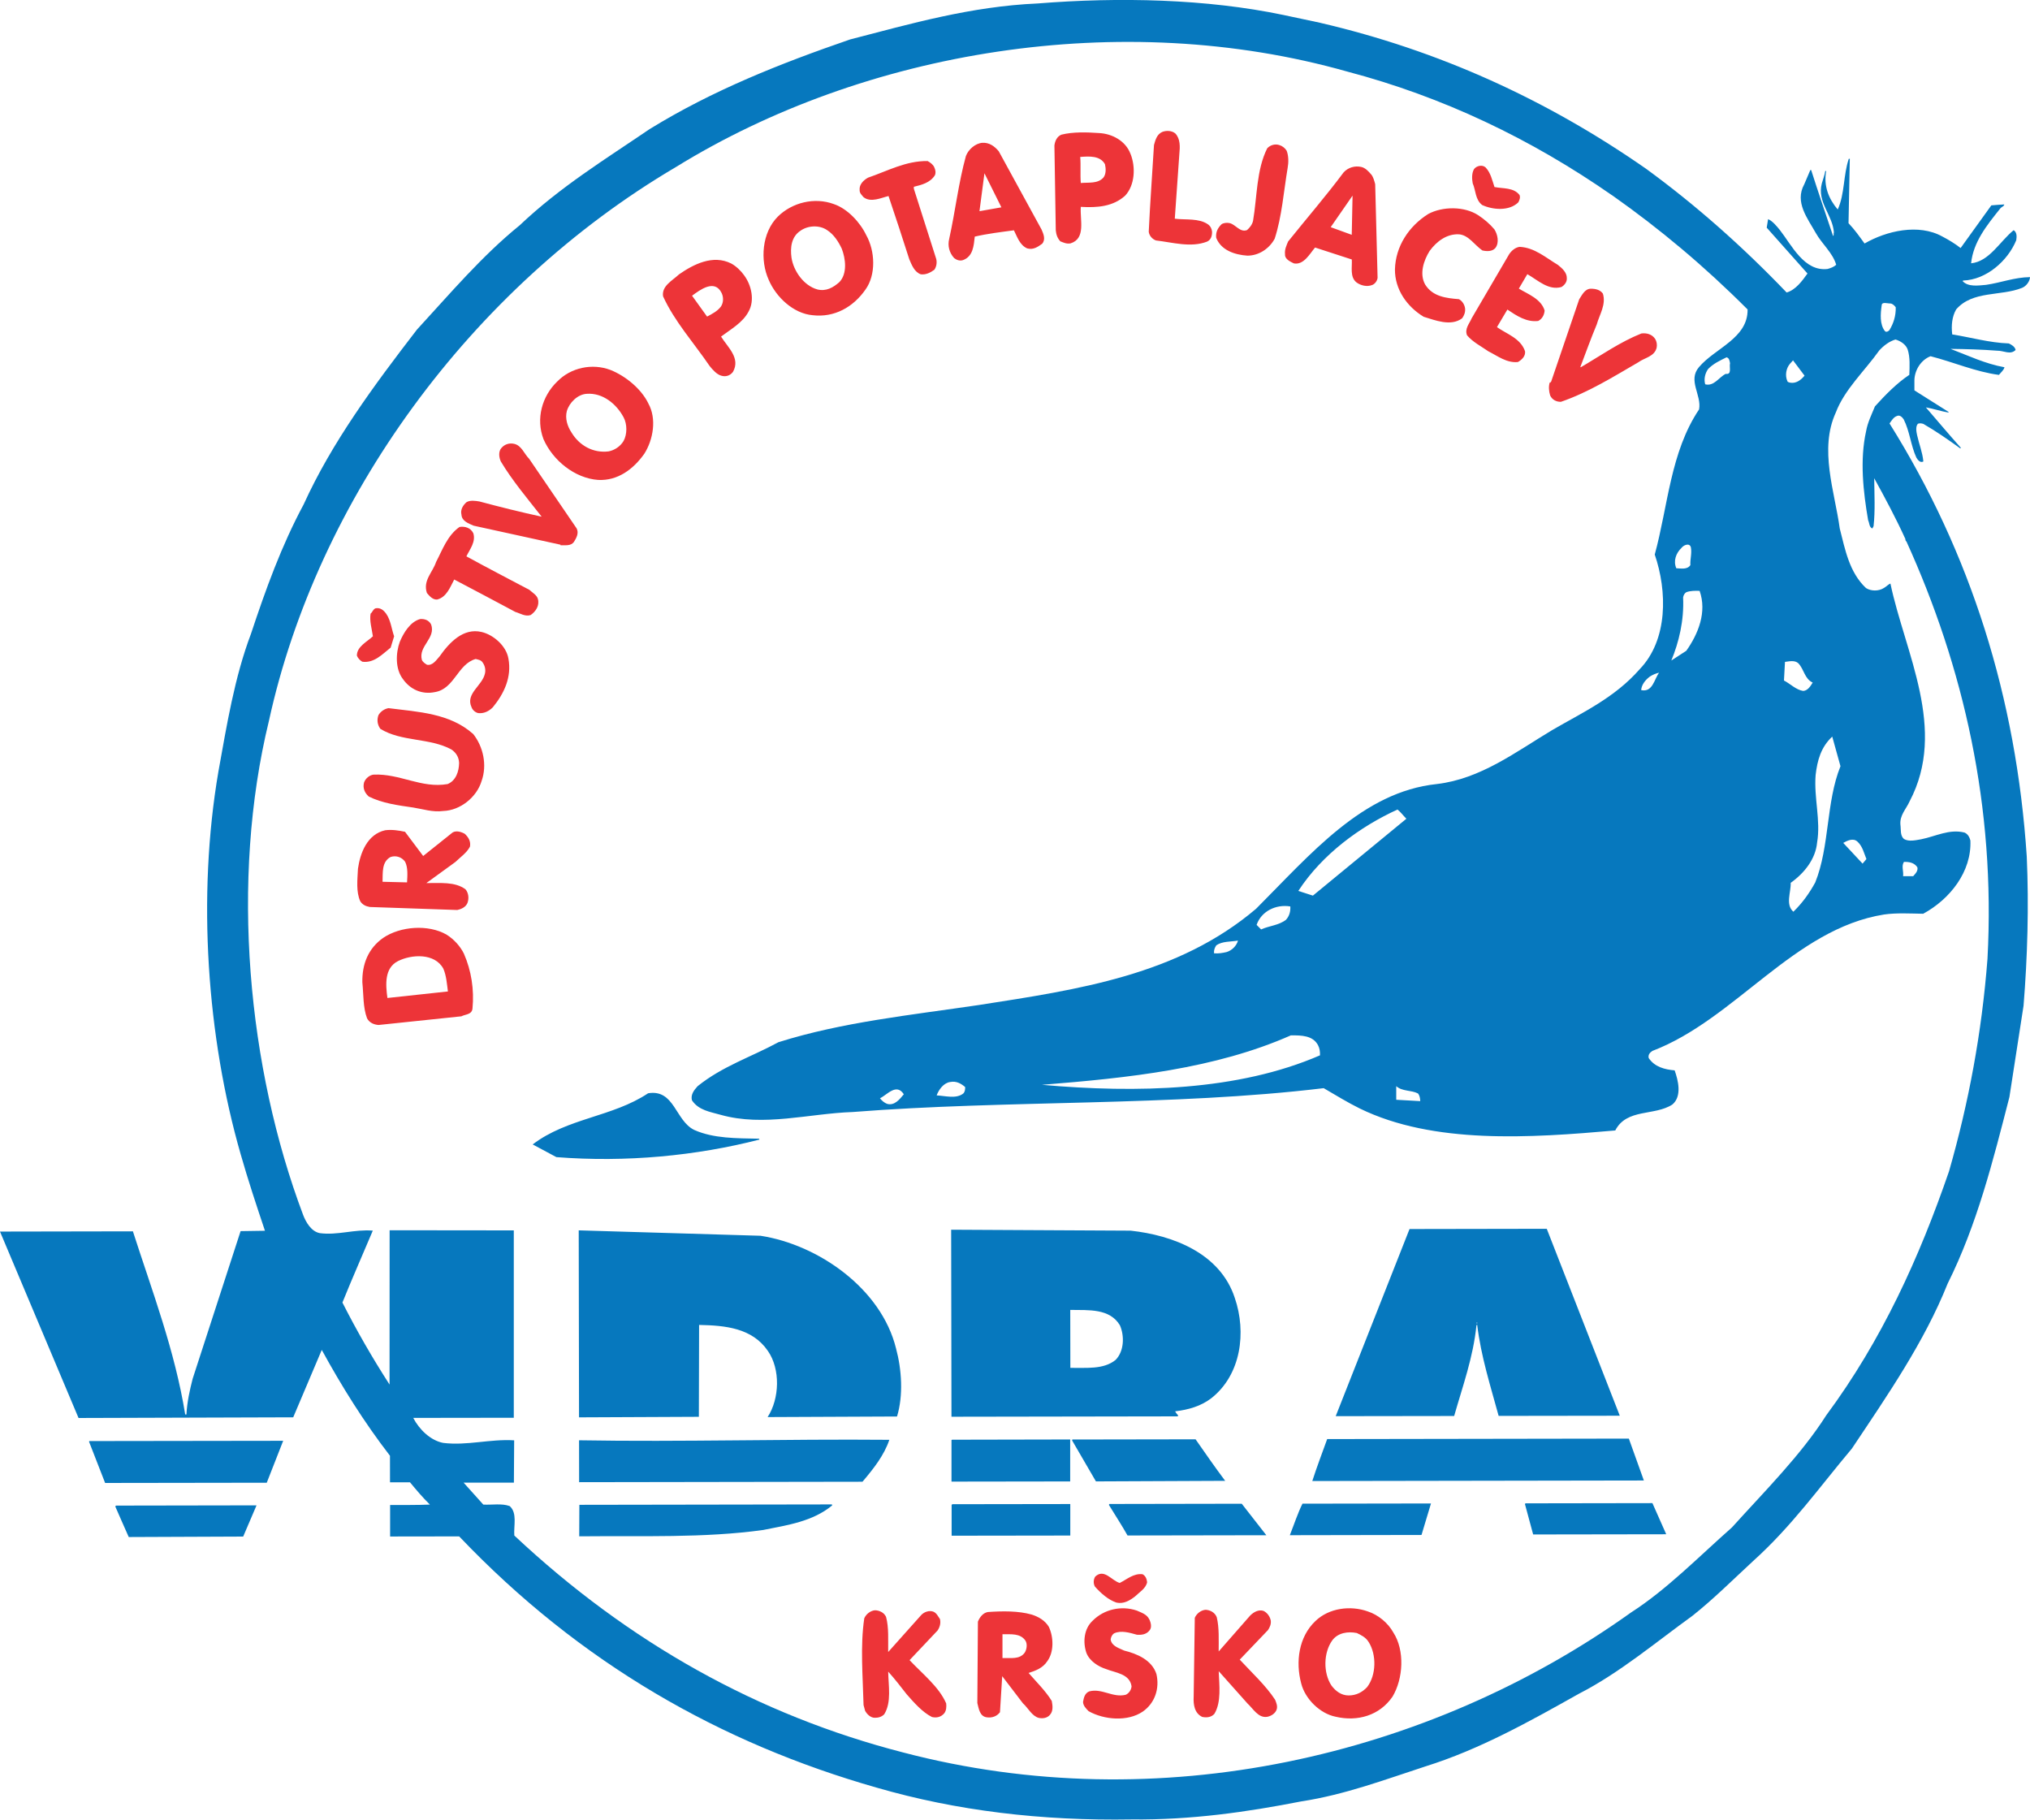 <svg id="Layer_1" data-name="Layer 1" xmlns="http://www.w3.org/2000/svg" viewBox="0 0 600 537.74">
  <defs>
    <style>
      .cls-1 {
        fill: #0678be;
      }

      .cls-1, .cls-2 {
        fill-rule: evenodd;
      }

      .cls-2 {
        fill: #ed3438;
      }
    </style>
  </defs>
  <path class="cls-1" d="m390.27,6.76c34.76,8.08,66.82,22.58,96.36,43.19,14.47,10.57,28.31,22.78,41.44,36.49,2.67-.78,4.57-3.39,6.16-5.61l-12.05-13.55.41-2.52c1.33.57,2.52,2.05,3.45,3.18,3.55,4.52,7.21,12.38,14.15,11.54.88-.25,1.8-.57,2.53-1.23-1.03-3.56-4.23-6.17-6.03-9.39-2.38-4.27-6.34-9.1-3.42-14.39l1.8-4.22h.25c2.07,6.52,4.3,12.99,6.47,19.47.35-.16.05-.77.25-1.03-.37-5.19-5.04-8.94-3.57-14.49.36-1.24.82-2.42,1.02-3.66h.27c-.82,4.37.73,8.23,3.41,11.37,2.1-4.59,1.63-10.19,3.27-14.98h.3l-.38,19.03c1.81,1.89,3.25,3.95,4.74,6,6.42-3.72,15.98-5.99,23.04-2.04,1.85.97,3.65,2.05,5.35,3.38l9.08-12.61c1.28-.11,2.51-.21,3.81-.27.04.55-.89.71-1.24,1.28-3.95,4.94-7.9,9.83-8.55,16.11,5.39-.53,8.47-6.45,12.58-9.79,1.02.66.92,1.95.76,2.98-2.51,6.12-8.87,11.68-15.66,11.9l-.2.16c1.64,1.8,4.63,1.32,6.94,1.12,4.37-.63,8.38-2.23,13-2.29-.1,1.33-1.12,2.67-2.36,3.18-6.32,2.54-14.59.74-19.47,6.36-1.23,2.11-1.49,4.78-1.17,7.4,5.55.87,10.96,2.46,16.72,2.66.76.35,1.85.97,2.01,1.94-1.55,1.54-3.56.16-5.41.21-4.52-.35-9.25-.49-13.82-.54,5.25,2,10.29,4.42,15.94,5.43-.2.87-1.07,1.54-1.64,2.26-6.88-.91-13.43-3.78-20.21-5.52-2.83,1.1-4.68,4.07-4.77,7.05v3.04l10.08,6.36v.2c-2.15-.35-4.52-1.17-6.69-1.53,3.46,4,6.81,8.01,10.36,11.97l-.21.14c-3.54-2.56-7.15-5.08-10.9-7.23-.46-.16-1.09-.25-1.6-.05-.76.83-.46,2.36-.25,3.34.57,2.63,1.6,5.09,1.86,7.81-.93.52-1.66-.46-2.06-1.12-1.66-3.59-1.96-7.81-3.77-11.35-.47-.68-1.19-1.39-2.07-.93-.97.36-1.53,1.39-2.1,2.17,23.97,38.32,37.45,80.96,40.56,128,.65,14.75.21,29.71-.95,44.06l-4.18,27c-4.85,18.87-9.6,37.8-18.26,55.14-6.91,17.28-17.74,32.93-28.3,48.74-9.45,11.22-17.76,22.96-29.21,33.25-5.96,5.51-11.75,11.28-17.92,16.17-11.04,7.98-21.66,16.94-33.48,22.99-14.7,8.25-29.38,16.49-45.46,21.52-12.02,3.92-23.8,8.36-36.65,10.33-16.14,3.16-32.58,5.51-50.12,5.33-26.58.45-51.78-2.54-75.39-9.39-45.99-13.1-87.62-36.67-123.41-74.25l-20.41.03v-9.31c3.94-.01,7.91.04,11.76-.12-2.17-2.12-4.01-4.32-5.88-6.58h-5.91s-.01-7.85-.01-7.85c-7.73-10.02-14.28-20.54-20.16-31.28l-8.44,19.92-63.45.2L0,363.95l39.28-.07c5.73,17.79,12.4,35.21,15.46,54.12h.36c.2-3.7.97-7.15,1.84-10.55l14.17-43.63,7.2-.11c-2.49-7.4-5.01-15.01-7.19-22.66-9.92-34.48-12.92-76.02-6.56-113.09,2.5-13.84,4.75-27.78,9.61-40.64,4.35-13.11,9-26.02,15.56-38.22,8.35-18.37,20.72-35.1,33.49-51.68,9.8-10.65,19.15-21.73,30.39-30.85,12.01-11.38,25.31-19.52,38.35-28.39,18.65-11.5,38.74-19.44,59.29-26.52,17.93-4.65,35.77-9.77,55.36-10.63,24.21-1.94,49.97-1.36,72.65,3.38l11.01,2.34h0Zm86.39,51.08c-24.23-16.88-50.33-29.28-78.46-36.69-66.81-18.91-142.67-6.2-198.45,28.23-60.91,35.88-106.01,98.42-120.25,163.59-11.54,47.31-6.27,102.68,10.11,146.1.82,2.11,2.36,4.83,4.89,5.34,5.25.71,10.28-1.19,15.69-.74-2.97,7.04-6.11,14.14-8.98,21.25,4.18,8.26,8.83,16.34,13.93,24.24l.02-45.6,36.7.04v55.37s-29.72.04-29.72.04c1.76,3.4,5.1,6.68,8.85,7.39,7.1.87,13.77-1.2,20.98-.76l-.08,12.5h-14.87s5.83,6.49,5.83,6.49c2.62.14,5.5-.42,7.81.45,2.28,2.05,1.14,5.75,1.35,8.69,33.94,31.82,72.28,53.1,114.81,64.08,75.66,19.88,155.48,1.4,215.25-41.33,10.58-6.79,20.02-16.48,29.83-25.14,9.81-10.86,20.38-21.37,27.88-33.14,16.47-22.24,27.53-46.68,36.28-72.09,5.78-20.11,9.7-40.98,11.37-62.79,2.44-44.94-7.09-86.26-24-123.45l-.05.09c-.11-.25-.27-.41-.21-.71-2.79-6.12-5.97-12.07-9.22-17.97.05,4.68.32,9.66-.19,14.18l-.36.68c-.97-.41-.83-1.6-1.24-2.42-1.45-8.38-2.5-17.83-.61-26.31.46-2.63,1.64-4.95,2.62-7.36,3.12-3.45,6.46-6.85,10.16-9.32.09-2.47.25-5.19-.48-7.46-.52-1.54-2.17-2.57-3.61-2.98-1.8.53-3.44,1.76-4.77,3.2-4.36,6.13-10.27,11.53-12.87,18.38-4.98,10.85-.33,23.34,1.17,34.28,1.61,6.28,2.8,12.9,7.74,17.58,1.49.97,3.8.97,5.3-.01.66-.35,1.38-1.14,1.94-1.3,4.31,20.46,16.89,43.06,5.66,64.36-1.02,2.28-2.97,4.12-2.71,6.9.21,1.44-.14,3.18,1.04,4.21,1.44.87,3.5.36,5.09.09,4.21-.83,8.38-3.15,12.86-1.97.98.45,1.44,1.38,1.69,2.3.43,9.21-6.04,17.39-13.95,21.68-3.7-.06-7.86-.31-11.56.22-26.68,4.25-43.97,30.96-68.47,40.31-.73.47-1.34,1.14-1.09,2.12,1.76,2.62,4.69,3.38,7.66,3.63,1.04,2.94,2.23,7.61-.65,10.08-5.28,3.45-13.52,1.1-16.9,7.68-25.14,2.21-53.72,4.15-75.53-6.5-3.66-1.8-7.11-3.95-10.65-6-45.08,5.42-93.36,3.44-139.22,7.05-12.9.44-26.26,4.42-39.01.83-3.04-.87-6.54-1.32-8.5-4.31-.41-1.69.62-2.97,1.69-4.16,7.35-5.92,15.93-8.66,23.88-12.99,18.81-5.94,39.23-8.03,59.23-10.99,29.39-4.57,58.85-8.83,81.95-28.45,16.07-16.07,31.46-34.56,53.41-36.85,12.95-1.52,23.27-9.45,34.11-15.95,8.95-5.21,18.45-9.53,25.84-17.97,8.42-8.71,8.18-23.1,4.47-33.9,3.94-14.45,4.63-30.28,13.1-42.89.81-4.27-3.41-8.54-.03-12.5,4.72-5.6,14.49-8.5,14.37-17.04-12.66-12.69-25.95-23.82-39.85-33.61h0Zm83.66,32.98c-.37-.52-.93-1.09-1.6-1.14-.82.05-2.53-.61-2.56.57-.36,2.52-.61,5.62.97,7.61.42.41.98.05,1.3-.27,1.23-2,1.94-4.21,1.89-6.78h0Zm-48.98,16.53c-.14-.68-.2-1.55-1.03-1.76-1.89.94-3.85,1.81-5.45,3.46-.87,1.23-1.32,2.93-.86,4.52,2.62.66,4-2.06,6.07-3.09,1.9.3.97-2.01,1.27-3.13h0Zm22.02,3.66c-1.14-1.55-2.28-3.03-3.4-4.52l-.92,1.03c-1.14,1.33-1.49,3.45-.76,5.09.1.36.51.36.76.46,1.76.36,3.24-.73,4.32-2.06h0Zm-33.6,50.7c-.41-1.39-2.17-.62-2.77.21-1.64,1.55-2.46,3.86-1.53,6.01,1.44.05,3.24.46,4.16-.93-.11-1.81.5-3.45.14-5.3h0Zm2.59,12.9c-1.33-.05-2.67-.05-3.86.37-.66.35-.92.98-1.02,1.59.32,6.84-1.27,13.27-3.48,18.62l4.43-2.88c3.53-5,6.14-11.43,3.93-17.7h0Zm29.18,21.4c-1.07-.98-2.67-.57-3.95-.41l-.3,5.5c1.9.98,3.5,2.72,5.66,3.08,1.35-.05,2.21-1.44,2.83-2.47-2.42-1.12-2.53-3.9-4.23-5.69h0Zm-41.17,2.79c-.98.2-1.9.62-2.72,1.14-1.39,1.03-2.47,2.47-2.56,4,3.44.72,3.85-3.29,5.29-5.14h0Zm53.62,27.62l-2.43-8.74c-3.34,3.1-4.41,7.04-4.91,11.32-.55,6.84,1.56,13.38.43,20.01-.45,4.82-3.74,9-7.8,11.88.11,2.77-1.63,6.43.79,8.54,2.72-2.63,4.77-5.56,6.46-8.64,4.3-10.7,3.15-23.66,7.46-34.36h0Zm-128.3,15.53c-.89-.87-1.7-2.01-2.63-2.72-11.05,5.06-22.19,13.15-29.31,24.05l4.31,1.39,27.63-22.72h0Zm133.33,6.78c-1.24-1.19-3.04-.3-4.21.36l5.71,6.12c.36-.46.82-.89,1.14-1.35-.73-1.74-1.1-3.7-2.63-5.13h0Zm17.7,7.57c-.93-1.38-2.42-1.64-3.97-1.59-.82,1.24-.05,2.77-.25,4.21h2.99c.71-.78,1.48-1.6,1.23-2.63h0Zm-185.33,11.57c-4.22-.71-8.58,1.4-9.97,5.45l1.33,1.34c2.42-1.09,5.19-1.19,7.35-2.84.97-1.07,1.38-2.42,1.28-3.95h0Zm-15.47,10.09c-2.21.37-4.63.16-6.42,1.4-.46.71-.76,1.44-.66,2.36,1.33.11,2.52-.1,3.7-.37,1.55-.46,2.94-1.8,3.38-3.4h0Zm23.66,30.92c-1.55-2.92-4.94-2.92-8.02-2.92-22.45,9.91-47.91,12.57-73.6,14.62,28.07,2.49,57.94,1.81,82.19-8.71.05-1.14-.11-2.11-.57-2.98h0Zm-104.3,12.36c-1.23-1.03-2.58-1.85-4.43-1.49-1.94.26-3.38,2.27-4,3.96,2.53.11,5.76,1.12,7.88-.57.5-.51.55-1.19.55-1.9h0Zm133.83,1.89c-2-1.03-4.63-.55-6.42-2.15v4.02l7.1.4c-.05-.87-.16-1.64-.67-2.26h0Zm-151.97.24c-2.17-3.38-4.93.17-7.04,1.2.57.71,1.3,1.34,2.12,1.64,2.17.61,3.7-1.35,4.93-2.84h0Zm-61.93,10.55c-5.62-2.72-5.83-12.13-13.64-10.84-10.53,7.02-23.89,7.3-34.12,15.12l7.01,3.75c20.67,1.61,41.29-.38,60.04-5.19-.11-.06-.11-.16-.11-.25-6.69-.14-13.47-.04-19.18-2.59h0Zm19.64,31.27l-53.79-1.6.09,55.26,35.42-.16.07-27.15c7.76.15,15.69.9,20.33,7.68,3.75,5.39,3.46,14.14-.08,19.55l38.25-.17c1.9-6.22,1.38-13.93-.29-20.1-4.34-17.67-22.92-30.65-39.99-33.3h0Zm109.35-1.51l-53.06-.28.09,55.27,66.78-.11.27-.21c-.32-.41-.73-.82-.93-1.28,3.9-.46,7.6-1.51,10.68-3.87,8.83-6.95,10.42-19.49,6.95-29.62-4.35-13.31-18.38-18.54-30.78-19.9h0Zm144.56,54.68l-21.58-55.23-40.56.07-21.82,55.3,35.01-.05c2.51-8.79,5.63-17.34,6.59-26.8l.21-.2c1.13,9.41,3.93,18.09,6.35,26.97l35.79-.05h0Zm-147.76-26.75c-3.04-4.98-9.16-4.42-14.66-4.51l.03,17.13c4.73-.07,9.77.54,13.36-2.34,2.56-2.58,2.67-7.15,1.27-10.28h0Zm105.5-.85v.41h.11v-.41h-.11Zm-357.65,47.42l4.86-12.4-57.28.08-.11.16,4.76,12.22,47.77-.07h0Zm184.03-12.69c-30.69-.27-61.17.66-91.72.14l.02,12.38,83.75-.13c3.28-3.86,6.41-7.83,7.94-12.4h0Zm53.44,12.3v-12.4s-34.88.07-34.88.07l-.2.09v12.29s35.07-.05,35.07-.05h0Zm37.06-12.45l-36.41.06-.09.26,7.05,12.12,38.2-.17c-3.04-4.04-5.87-8.15-8.75-12.27h0Zm132.5,12.17l-4.44-12.38-89.16.14c-1.48,4.11-3.06,8.23-4.4,12.4l98-.16h0Zm-413.99,16.56l3.94-9.21-41.54.07-.21.25c1.35,3.04,2.63,6.07,3.98,9.04l33.83-.14h0Zm174.02-9.49l-74.66.12-.04,9.31c18.3-.19,37.02.55,54.4-1.88,7.24-1.45,14.6-2.49,20.4-7.28-.1,0-.1-.16-.1-.26h0Zm70.44,9.2v-9.31s-34.86.05-34.86.05l-.21.2v9.11s35.07-.05,35.07-.05h0Zm57.95-.09l-7.27-9.31-39.13.07-.14.27c1.85,3.03,3.8,6,5.51,9.04l41.03-.07h0Zm45.86-.08l2.8-9.31-37.98.06c-1.39,2.77-2.51,6.22-3.74,9.32l38.93-.07h0Zm72.33-.21l-4.08-9.2-37.52.06-.16.21,2.43,8.99,39.33-.06Z"/>
  <path class="cls-2" d="m347.39,39.44c1.49,1.59,1.4,3.91,1.19,6.01l-1.35,19.18c3.29.41,7.04-.21,9.77,1.64.78.55,1.13,1.28,1.24,2.15.05,1.23-.3,2.47-1.49,2.99-4.77,1.85-10.23.21-15.07-.35-1.07-.36-2-1.39-2.15-2.56.4-8.59,1.04-17.07,1.55-25.65.41-1.44.82-3.15,2.46-3.87,1.19-.46,2.83-.41,3.86.47h0Zm-13.26,5.99c1.56,3.85,1.36,9.25-1.58,12.4-3.54,3.18-8.11,3.6-13.1,3.3-.3,3.81,1.6,9.36-3.06,10.8-1.19.21-2.17-.3-2.99-.61-.87-.93-1.24-2.05-1.35-3.29l-.4-25.03c.16-1.28.71-2.63,2.05-3.2,3.45-.87,7.51-.73,11.16-.48,3.86.2,7.82,2.3,9.26,6.11h0Zm-38.92-.71l12.64,23.11c.56,1.28,1.29,2.94.16,4.22-1.28.92-2.62,1.86-4.42,1.35-2.21-.98-2.94-3.44-3.91-5.34-3.81.51-7.81.99-11.57,1.86-.3,2.69-.5,5.87-3.49,6.95-.98.31-1.9-.05-2.62-.61-1.4-1.55-1.97-3.61-1.45-5.66,1.79-8.08,2.75-16.56,4.94-24.49.73-1.94,2.77-3.75,4.88-3.91,2.01-.11,3.56.98,4.84,2.51h0Zm85.1-.14c.57,1.5.57,3.45.27,5.09-1.18,6.99-1.68,14.3-3.83,20.88-1.59,2.94-4.67,5-8.07,5-3.7-.25-7.76-1.57-9.21-5.27-.2-1.65.46-2.93,1.59-4.02.62-.41,1.6-.51,2.42-.32,1.8.46,3.04,2.83,5.1,2.05.82-.71,1.53-1.64,1.78-2.72,1.23-7.2.97-15.02,4.19-21.45.92-.98,2.36-1.39,3.65-.93.82.25,1.64.88,2.12,1.69h0Zm-53.72,3.94c-1.44-2.56-4.64-2.35-7.31-2.14.21,2.51-.04,5.19.17,7.7,2.37-.21,5.04.25,6.68-1.6.82-1.03.76-2.68.46-3.96h0Zm-50.48.86c.35.66.57,1.64.21,2.42-1.39,2.21-3.91,2.83-6.22,3.4v.56l6.62,20.77c.27,1.12.05,2.31-.55,3.18-1.19.87-2.52,1.54-4.02,1.35-1.9-.68-2.67-2.77-3.39-4.43-2.01-6.26-4.03-12.48-6.14-18.7-2.17.52-5.19,2.01-7.35.37-.52-.61-1.24-1.23-1.19-2.15-.16-1.64,1.17-2.94,2.51-3.66,5.71-1.95,11.16-4.99,17.58-4.9.77.41,1.55.98,1.96,1.8h0Zm162.98.09c1.54,1.64,1.95,3.81,2.63,5.8,2.56.51,5.66.1,7.4,2.35.32.78-.04,1.55-.35,2.17-2.72,2.68-7.6,2.22-10.7.79-2.06-1.6-1.85-4.27-2.79-6.42-.25-1.33-.3-3.04.41-4.21.76-.98,2.42-1.35,3.4-.48h0Zm-33.78,2.12c-.82-.98-1.8-2.01-2.98-2.26-1.91-.41-3.86.16-5.19,1.6-5.18,6.95-10.97,13.65-16.42,20.44-.46,1.17-1.07,2.31-.91,3.75-.1,1.49,1.59,2.21,2.62,2.72,2.93.55,4.73-2.9,6.26-4.69l10.86,3.53c.14,2.26-.62,5.19,1.39,6.78,1.24.92,3.09,1.38,4.64.76.82-.3,1.48-1.23,1.59-2.11l-.71-27.7c-.27-.97-.52-2.01-1.14-2.83h0Zm-115.81,10.82l6.48-1.14-5.01-10.07-1.47,11.21h0Zm103.81,4.72l6.46-9.32-.24,11.58-6.22-2.26h0Zm-137.27,2.38c-1.8-3.79-5.51-7.8-9.53-9.18-5.76-2.15-12.38-.49-16.6,3.67-4.72,4.7-5.33,12.91-2.69,18.73,2.16,5.08,7.32,9.95,12.98,10.42,6.42.75,11.97-2.39,15.57-7.53,3.23-4.43,2.86-11.47.28-16.1h0Zm185.7-1.68c-1.38-1.65-3.13-3.13-4.89-4.27-4.06-2.62-10.44-2.61-14.7-.33-5.82,3.66-9.67,9.63-9.85,16.36-.06,5.87,3.5,11,8.49,14.02,3.29.98,7.99,2.97,11.37.45.62-.87.98-1.81.87-2.93-.16-1.09-.78-2.15-1.81-2.72-3.8-.3-7.76-.76-9.98-4.31-1.8-3.18-.42-7.19,1.32-9.96,2.1-2.84,5.04-5.05,8.63-4.9,2.88.2,4.63,3.18,6.95,4.77,1.28.3,2.92.36,3.85-.73,1.19-1.54.66-4.01-.27-5.45h0Zm-192.94,5.66c1.13,2.92,1.7,7.35-.7,9.87-1.8,1.59-3.9,2.83-6.53,2.17-4-1.12-7.04-5.45-7.63-9.39-.41-2.94-.05-6.17,2.62-7.93,2.21-1.59,5.55-1.76,7.81-.27,2.11,1.33,3.45,3.49,4.43,5.55h0Zm211.68,4.8c1.28,1.03,2.67,2.26,2.62,3.95.06,1.09-.66,2.01-1.59,2.58-3.85,1.08-6.94-2-10.08-3.8l-2.51,4.27c2.72,1.65,6.58,3.03,7.62,6.48-.1,1.23-.67,2.46-1.9,3.08-3.45.42-6.37-1.53-9.11-3.37l-3.08,5.19c2.79,2,7,3.28,8.3,7.13.2,1.44-.98,2.56-2.12,3.19-3.33.32-5.96-1.79-8.74-3.18-2.11-1.49-4.53-2.67-6.28-4.72-.78-1.95.71-3.45,1.38-5.05l11.07-18.92c.71-1.08,1.85-2.01,3.08-2.17,4.42.2,7.72,3.18,11.32,5.33h0Zm-240.51,3.11c2.12,2.88,3.15,7.35,1.3,10.64-1.74,3.34-5.29,5.26-8.15,7.43,2.01,3.22,5.81,6.35,3.52,10.43-.87,1.14-2.12,1.5-3.4,1.14-1.38-.35-2.63-1.8-3.5-2.88-4.64-6.82-10.4-13.19-13.76-20.59-.48-3.08,2.82-4.68,4.72-6.49,4.31-2.99,10.02-5.92,15.42-3.21,1.44.78,2.88,2.15,3.86,3.54h0Zm-6.67,5.21c-2.07-4.27-6.44-.91-8.75.78l4.44,6.17c1.44-.78,3.03-1.55,4.11-2.99.77-1.19.77-2.74.2-3.96h0Zm260.45.14c-.82-1.12-2.15-1.43-3.59-1.43-1.76.05-2.58,1.9-3.4,3.13l-8.29,24.33-.3.32-.11-.11c-.41,1.24-.25,2.67.11,3.86.57,1.28,1.86,1.94,3.2,1.89,8.11-2.79,15.46-7.38,22.9-11.7,1.85-1.35,4.79-1.66,5.39-4.34.16-.87,0-1.85-.46-2.56-.93-1.38-2.53-1.8-4.07-1.59-6.32,2.52-12.01,6.54-17.92,9.99l-.11-.09c1.59-4.18,3.12-8.44,4.86-12.61.82-2.93,2.82-5.87,1.79-9.11h0Zm-282.15,32.43c2.58,4.57,1.45,10.8-1.16,14.91-3.28,4.63-7.9,8.03-13.65,7.74-6.9-.5-13.39-5.74-16.16-12.07-2.28-6.01-.44-12.69,4.08-17.02,4-4.11,10.32-5.46,15.73-3.41,4.32,1.73,9,5.43,11.17,9.85h0Zm-7.3,4.12c-2.11-3.95-6.17-7.28-10.9-6.92-2.69.16-5.14,2.63-5.86,5.1-.57,2.17.16,4.48,1.35,6.28,2.31,3.9,6.44,6.21,11.01,5.63,1.75-.35,3.44-1.44,4.42-3.09,1.09-2.01,1.07-4.98-.01-6.99h0Zm-27.9,12.28c-1.49-1.48-2.21-3.9-4.42-4.42-1.39-.3-2.72.07-3.7,1.14-1.02,1.03-.82,2.84-.25,4.07,3.41,5.7,7.84,10.93,12.07,16.32-6.08-1.32-12.29-2.86-18.37-4.49-1.17-.2-2.77-.45-3.85.21-1.03.89-1.85,2.22-1.49,3.66.11,1.96,2.12,2.62,3.61,3.28l25.67,5.62v.16c1.44-.05,3.08.3,4-1.04.71-1.12,1.49-2.56.76-3.95l-14.02-20.55h0Zm-16.52,21.94c.83,2.56-.97,4.73-2.03,6.89,6.07,3.33,12.4,6.62,18.62,9.9.87.82,2.22,1.53,2.52,2.72.52,1.94-.61,3.65-2.15,4.73-1.64.52-3.08-.51-4.52-.92-6.03-3.23-12.04-6.41-18.07-9.58-1.18,2.21-2.25,5.25-5.08,5.92-1.3.06-2.22-1.03-2.99-1.94-1.24-3.7,1.73-6.13,2.71-9.16,1.89-3.6,3.33-7.82,6.92-10.35,1.59-.27,3.29.25,4.06,1.8h0Zm-25.67,23.95c1.3,1.94,1.51,4.36,2.28,6.57l-1.02,3.34c-2.47,1.95-4.88,4.64-8.38,4.17-.71-.41-1.28-1.02-1.6-1.78-.05-2.69,3.03-4.13,4.73-5.73-.32-2.21-1.04-4.52-.69-6.69.62-.5.73-1.33,1.49-1.59,1.44-.27,2.42.61,3.18,1.69h0Zm13.22,3.06c1.45,4.11-3.8,6.37-2.75,10.44.25.66.93,1.12,1.53,1.48,1.71.3,2.77-1.44,3.75-2.52,2.87-4.07,6.98-8.45,12.38-7.17,3.54.82,7.31,4.15,7.93,7.85,1.03,5.5-1.27,10.34-4.61,14.41-1.18,1.19-2.67,1.9-4.31,1.71-.82-.16-1.66-.87-1.96-1.69-1.92-4.06,3.17-6.38,3.94-9.99.27-1.12,0-2.35-.68-3.28-.51-.78-1.33-.82-2.06-1.03-5.39,1.54-6.25,8.85-12.07,9.79-3.74.77-7.24-.71-9.46-3.9-2.26-2.97-2.11-7.65-.88-10.99,1.12-2.63,3.03-5.87,6-6.7,1.34-.1,2.63.36,3.24,1.6h0Zm12.35,32.31c-6.85-6.05-16.05-6.45-24.95-7.57-1.18.21-2.31.94-2.97,2.06-.52,1.44-.3,2.88.57,4.06,6.22,3.85,14.57,2.61,20.99,6.09,1.44.98,2.22,2.35,2.28,4-.06,2.52-.93,5.19-3.38,6.22-7.76,1.35-14.05-3.12-21.86-2.79-1.23.11-2.46,1.14-2.87,2.36-.41,1.66.21,3.04,1.39,4.11,4.02,2,8.59,2.6,13.16,3.26,2.94.46,5.71,1.44,8.86,1.02,5.04-.16,9.91-4.07,11.34-8.85,1.69-4.73.5-10.19-2.54-13.98h0Zm-20.06,28.98l5.36,7.14,8.72-6.97c1.14-.61,2.47-.16,3.5.36,1.19,1.03,1.91,2.36,1.6,3.86-.92,1.8-2.87,3.13-4.31,4.53l-8.57,6.22c4,.05,8.43-.48,11.56,1.84.94,1.08,1.08,2.77.58,4.06-.52,1.24-1.85,1.81-2.99,2.06l-25.86-.89c-1.12-.2-2.15-.61-2.83-1.69-1.28-2.87-.83-6.32-.68-9.61.66-4.68,2.75-10.19,8.05-11.38,2.01-.25,4,.06,5.86.46h0Zm.02,8.84c-.99-1.39-2.74-1.96-4.32-1.39-2.63,1.44-2.26,4.59-2.35,7.31l7.24.18c.11-2.05.3-4.36-.57-6.1h0Zm17.42,27.27c2.12,4.83,3.05,10.53,2.49,16.14-.2,1.81-2.15,1.65-3.28,2.27l-24.48,2.56c-1.33-.1-2.67-.62-3.39-1.95-1.23-3.24-1.03-7.04-1.4-10.64-.1-5.3,1.68-10.03,6.2-13.18,5.04-3.4,13.26-4.03,18.66-.95,2.22,1.38,4.13,3.49,5.21,5.75h0Zm-6.12,4.33c-2.53-4.68-9.41-4.25-13.41-2.24-4.06,2.06-3.65,7-3.12,10.9l17.88-1.93c-.3-2.26-.46-4.68-1.35-6.73h0Zm199.93,181.52c2.15-1.08,4.11-2.88,6.73-2.57.93.5,1.24,1.43,1.35,2.35-.32,1.81-2.31,2.99-3.59,4.23-1.54,1.18-3.29,2.26-5.45,1.81-2.42-.82-4.53-2.67-6.38-4.73-.51-.87-.48-2.1.09-2.97,2.67-2.47,4.84,1.23,7.25,1.89h0Zm8.75,10.78c.42.93.83,2.42.01,3.29-.93,1.18-2.37,1.34-3.7,1.24-2.06-.57-4.63-1.39-6.74-.41-.66.46-.92,1.14-1.02,1.81.3,2,2.52,2.56,4,3.28,3.77.93,8.18,2.76,9.53,6.93.98,4.21-.4,8.59-4.05,11.11-4.47,3.04-11.46,2.43-15.99-.13-.82-.82-1.6-1.64-1.65-2.72.21-1.23.52-2.62,1.85-3.13,3.75-.99,6.9,1.94,10.75,1.01.97-.41,1.69-1.5,1.74-2.53-.57-3.7-4.73-3.95-7.51-5.07-2.28-.71-4.89-2.35-5.83-4.77-1.09-3.19-.73-7.15,1.84-9.52,3.39-3.4,8.48-4.54,13.05-3,1.33.61,2.99,1.07,3.7,2.62h0Zm72.09,3.85c3.45,5.29,2.95,13.67-.22,18.97-3.8,5.56-10.32,7.47-16.81,5.94-4.63-.91-9.05-5.27-10.19-9.85-1.7-6.37-.74-13.73,4.19-18.41,4-3.87,10.37-4.7,15.52-2.85,2.99.97,5.92,3.33,7.52,6.21h0Zm-149.92-4.6c.87,3.18.57,6.99.63,10.39l9.7-10.86c.91-1.03,2.51-1.55,3.74-1.03.92.45,1.35,1.43,1.86,2.15.3,1.23-.05,2.42-.71,3.39l-8.27,8.75c3.87,4.11,8.71,7.9,10.82,12.78.11.98.06,2.11-.57,2.93-.91,1.09-2.26,1.44-3.65,1.09-2.83-1.43-5.3-4.26-7.47-6.73-1.74-2.25-3.5-4.51-5.45-6.68.07,4.13,1.04,9.05-1.17,12.61-.76.76-1.69,1.03-2.72,1.03-1.28.05-2.36-1.03-2.93-2.05l-.46-1.7c-.21-8.43-1.01-17.47.21-25.65.57-1.28,1.85-2.26,3.18-2.37,1.35.04,2.69.71,3.25,1.94h0Zm97.73.05c.78,3.13.57,6.84.58,10.18l9.34-10.65c1.07-1.03,2.46-1.81,3.9-1.35,1.19.57,1.95,1.74,2.17,2.92.1,1.09-.3,1.91-.82,2.74l-8.36,8.75c3.61,3.9,7.66,7.6,10.45,11.85.35.89.78,1.85.46,2.88-.41,1.19-1.64,1.96-2.82,2.17-2.63.41-4.12-2.41-5.81-3.95l-8.5-9.54c.16,4.11.83,9.09-1.27,12.6-.92,1.03-2.26,1.19-3.59.92-2.27-1.07-2.68-3.59-2.54-6.01l.33-23.28c.55-1.28,1.84-2.26,3.18-2.37,1.39.05,2.77.82,3.29,2.15h0Zm-49.61,2.91c1.4,2.97,1.56,7.4-.45,10.12-1.32,2.06-3.49,2.84-5.54,3.5,2.37,2.72,5.05,5.34,6.85,8.28.27,1.44.46,2.97-.55,4.11-.82.93-2.06,1.14-3.29.89-2.06-.57-3.09-2.88-4.69-4.32l-6.12-8.01-.66,10.65c-.92,1.23-2.4,1.74-3.95,1.5-2.06-.31-2.31-2.56-2.74-4.22l.17-24.05c.52-1.29,1.48-2.57,2.92-2.84,4.32-.3,9-.37,12.97.75,1.96.62,3.91,1.69,5.09,3.65h0Zm94.51,4.47c-.83-1.39-2.22-2.05-3.5-2.66-2.58-.51-5.55-.11-7.24,2.17-2.62,3.65-2.71,9.62-.24,13.36,1.23,1.65,2.93,2.93,5.09,2.92,2.17,0,4.02-.92,5.45-2.47,2.72-3.55,2.82-9.57.45-13.32h0Zm-101.43-.4c-1.54-2.26-4.32-1.85-6.79-1.89v7.04c2.38-.1,5.05.5,6.58-1.61.62-.98.82-2.56.21-3.54Z"/>
</svg>